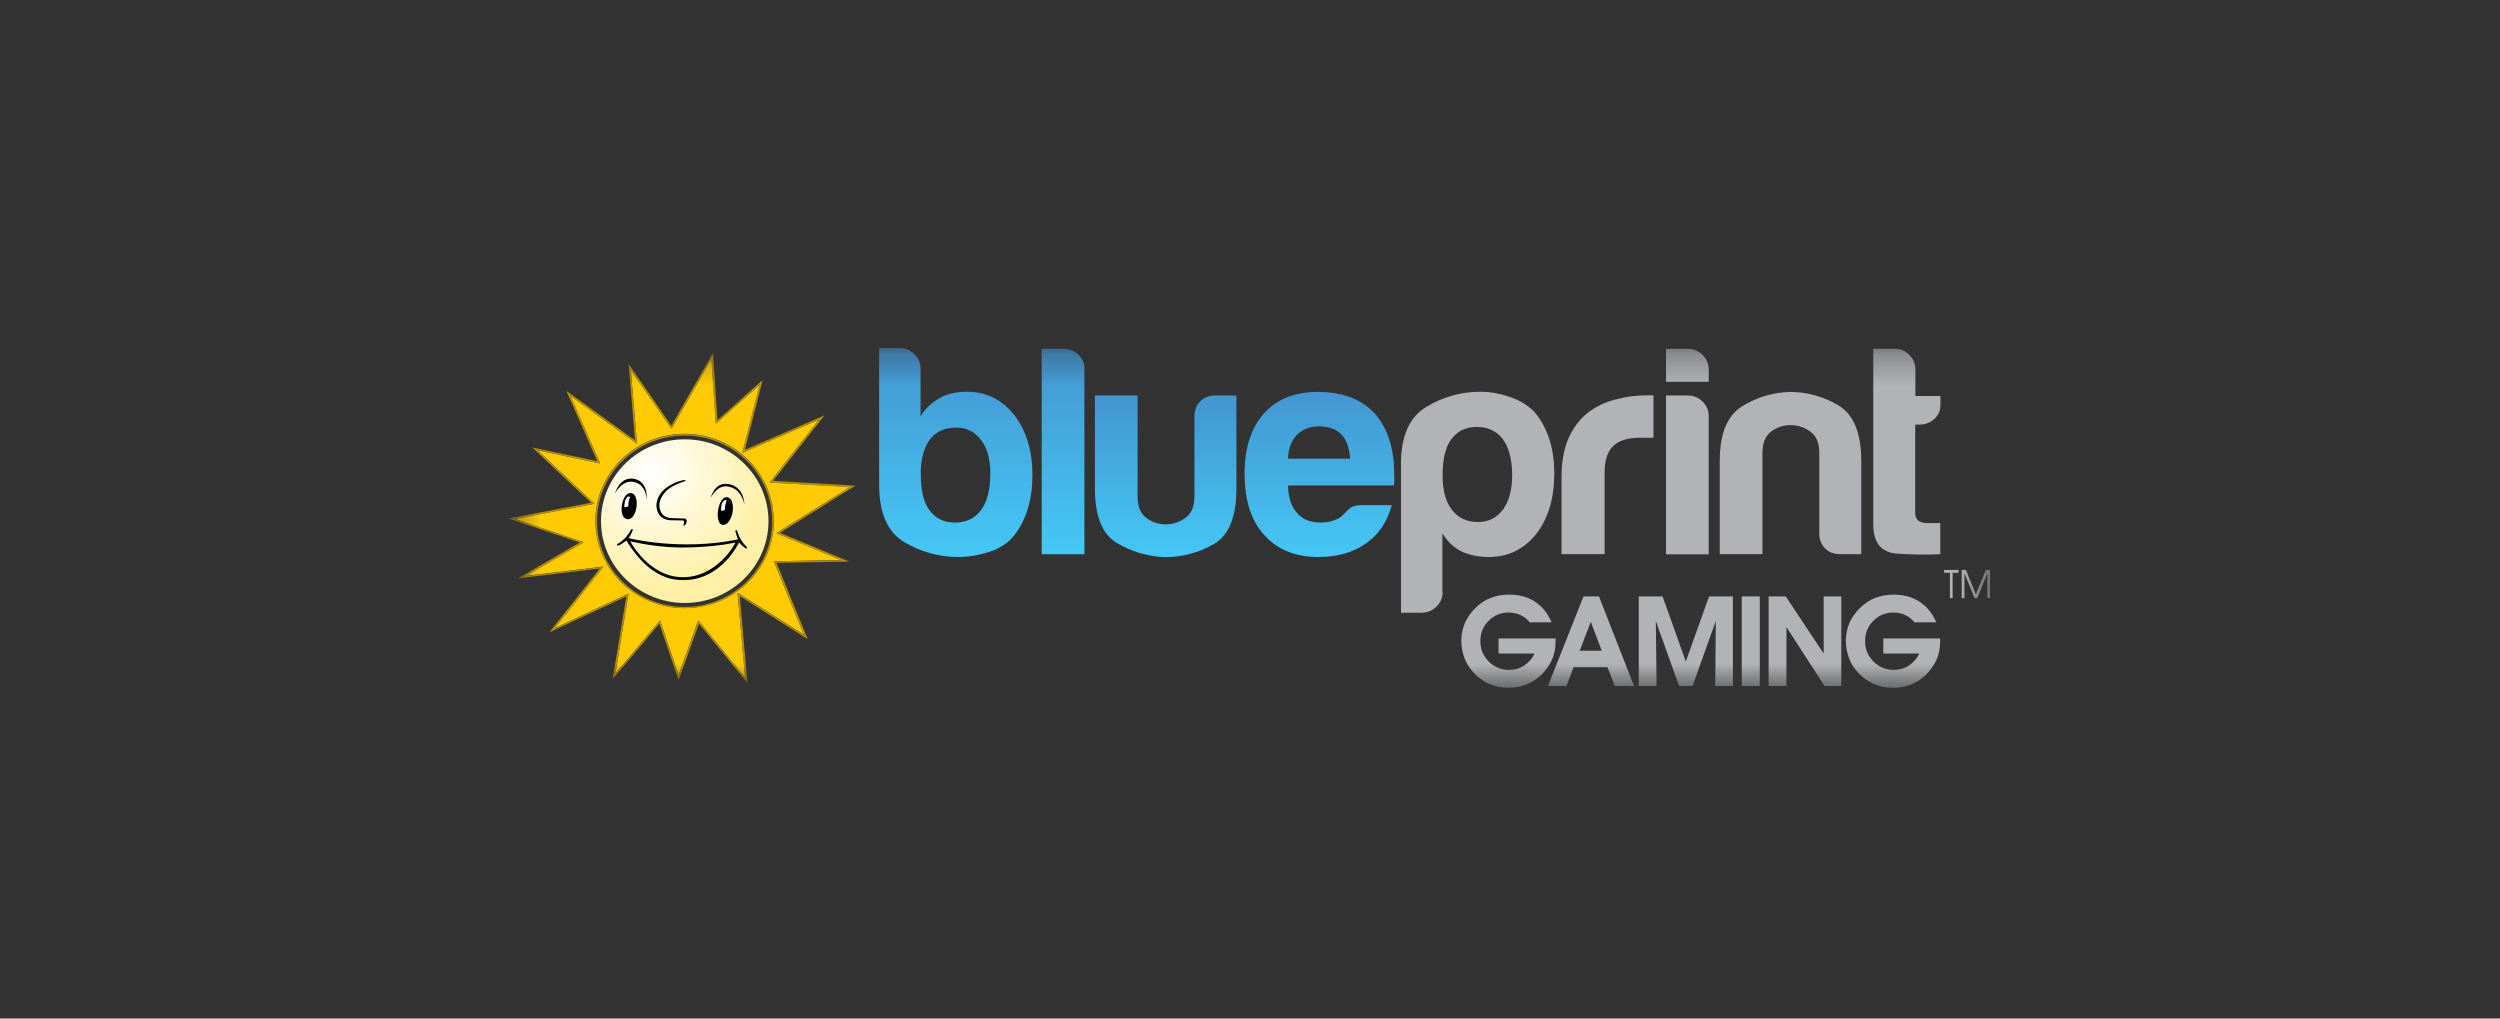 <?xml version="1.0" encoding="UTF-8"?>
<svg xmlns="http://www.w3.org/2000/svg" width="81" height="33" viewBox="0 0 81 33" fill="none">
  <rect x="0" y="0" width="81" height="33" fill="#333333" stroke="none"/>
  <g clip-path="url(#clip0_2181_5124)">
    <g clip-path="url(#clip1_2181_5124)">
      <mask id="mask0_2181_5124" style="mask-type:luminance" maskUnits="userSpaceOnUse" x="16" y="11" width="49" height="12">
        <path d="M64.478 11.284H16.478V22.284H64.478V11.284Z" fill="white"></path>
      </mask>
      <g mask="url(#mask0_2181_5124)">
        <path d="M50.594 17.954V15.458C50.594 14.958 50.671 14.533 50.824 14.193C50.977 13.854 51.183 13.578 51.448 13.371C51.701 13.176 51.989 13.038 52.33 12.946C52.666 12.854 53.013 12.808 53.372 12.808C53.396 12.808 53.431 12.808 53.472 12.808C53.513 12.808 53.543 12.808 53.572 12.808V14.182H53.119C52.736 14.182 52.454 14.274 52.266 14.452C52.083 14.63 51.989 14.918 51.989 15.303V17.954H50.594Z" fill="#B1B3B6"></path>
        <path d="M53.973 11.302H54.685C54.868 11.302 55.027 11.365 55.162 11.497C55.291 11.624 55.362 11.779 55.362 11.963V12.371H53.979V11.302H53.973ZM53.973 12.814H54.685C54.868 12.814 55.027 12.877 55.162 13.009C55.291 13.136 55.362 13.291 55.362 13.475V17.96H53.979V12.814H53.973Z" fill="#B1B3B6"></path>
        <path d="M60.311 17.954H59.616C59.416 17.954 59.257 17.891 59.134 17.77C59.01 17.649 58.945 17.488 58.945 17.298V14.665C58.945 14.354 58.851 14.13 58.657 13.986C58.463 13.842 58.251 13.774 58.015 13.774C57.78 13.774 57.568 13.842 57.38 13.986C57.197 14.13 57.103 14.354 57.103 14.665V17.954H55.72V14.941C55.72 14.067 55.956 13.48 56.42 13.181C56.891 12.882 57.409 12.721 57.974 12.698C58.557 12.698 59.087 12.848 59.575 13.141C60.063 13.44 60.305 14.038 60.305 14.941V17.954H60.311Z" fill="#B1B3B6"></path>
        <path d="M62.865 17.955C62.43 17.978 61.959 17.972 61.453 17.937C60.947 17.897 60.694 17.581 60.694 16.989V11.302H61.406C61.577 11.302 61.73 11.365 61.859 11.497C61.989 11.624 62.059 11.779 62.059 11.963V12.831H62.871V13.101C62.871 13.297 62.807 13.452 62.671 13.573C62.542 13.694 62.383 13.757 62.195 13.757H62.053V16.621C62.053 16.839 62.183 16.948 62.448 16.948H62.865V17.955Z" fill="#B1B3B6"></path>
        <path d="M46.74 19.191C46.74 19.369 46.675 19.524 46.54 19.657C46.41 19.783 46.251 19.852 46.063 19.852H45.392V15.034C45.392 14.131 45.663 13.516 46.204 13.188C46.746 12.86 47.334 12.693 47.964 12.693C48.294 12.693 48.629 12.757 48.964 12.877C49.3 12.998 49.571 13.176 49.765 13.406C50.159 13.907 50.359 14.556 50.359 15.338C50.359 16.149 50.159 16.81 49.765 17.311C49.37 17.799 48.858 18.047 48.24 18.047C47.911 18.047 47.623 17.989 47.37 17.874C47.105 17.748 46.893 17.547 46.734 17.276V19.191H46.74ZM48.994 15.402C48.994 14.901 48.894 14.51 48.7 14.24C48.499 13.97 48.217 13.832 47.846 13.832C47.487 13.832 47.211 13.97 47.016 14.24C46.834 14.487 46.74 14.873 46.74 15.402C46.74 15.89 46.84 16.258 47.034 16.506C47.234 16.776 47.517 16.914 47.887 16.914C48.229 16.914 48.499 16.776 48.7 16.506C48.894 16.235 48.994 15.867 48.994 15.402Z" fill="#B1B3B6"></path>
        <path d="M31.332 12.693C30.991 12.693 30.697 12.756 30.461 12.888C30.185 13.044 29.973 13.245 29.826 13.486V11.94C29.826 11.761 29.761 11.606 29.626 11.474C29.496 11.347 29.337 11.278 29.149 11.278H28.484V15.706C28.484 16.62 28.755 17.241 29.296 17.563C29.837 17.885 30.426 18.046 31.056 18.046C31.385 18.046 31.721 17.989 32.056 17.879C32.392 17.77 32.662 17.592 32.857 17.35C33.251 16.85 33.451 16.195 33.451 15.395C33.451 14.596 33.251 13.946 32.857 13.44C32.462 12.946 31.956 12.693 31.332 12.693ZM31.791 16.522C31.591 16.793 31.309 16.931 30.938 16.931C30.579 16.931 30.302 16.793 30.108 16.522C29.926 16.275 29.832 15.884 29.832 15.344C29.832 14.878 29.932 14.51 30.126 14.24C30.326 13.981 30.608 13.854 30.979 13.854C31.32 13.854 31.591 13.992 31.791 14.263C31.991 14.521 32.086 14.884 32.086 15.344C32.086 15.861 31.986 16.252 31.791 16.522Z" fill="url(#paint0_linear_2181_5124)"></path>
        <path d="M34.464 11.302H33.752V17.955H35.135V11.94C35.135 11.762 35.07 11.607 34.934 11.486C34.805 11.365 34.646 11.302 34.464 11.302Z" fill="url(#paint1_linear_2181_5124)"></path>
        <path d="M38.889 13.003C38.765 13.13 38.7 13.285 38.7 13.469V16.097C38.7 16.407 38.606 16.632 38.412 16.775C38.218 16.919 38.006 16.988 37.77 16.988C37.535 16.988 37.323 16.919 37.135 16.775C36.952 16.632 36.858 16.407 36.858 16.097V12.813H35.475V15.826C35.475 16.718 35.711 17.304 36.175 17.586C36.646 17.868 37.164 18.023 37.729 18.052C38.312 18.052 38.841 17.908 39.33 17.626C39.818 17.345 40.06 16.747 40.06 15.826V12.813H39.371C39.171 12.813 39.012 12.877 38.889 13.003Z" fill="url(#paint2_linear_2181_5124)"></path>
        <path d="M44.538 13.394C44.103 12.928 43.491 12.698 42.696 12.698C41.943 12.698 41.355 12.934 40.937 13.411C40.531 13.877 40.325 14.521 40.325 15.343C40.325 16.206 40.536 16.873 40.96 17.333C41.384 17.81 41.967 18.046 42.72 18.046C43.338 18.046 43.856 17.896 44.262 17.603C44.668 17.321 44.95 16.907 45.092 16.367H44.103C43.944 16.367 43.821 16.401 43.738 16.465C43.65 16.528 43.497 16.729 43.373 16.792C43.214 16.879 43.026 16.93 42.797 16.93C42.455 16.93 42.196 16.827 42.026 16.62C41.843 16.424 41.743 16.131 41.731 15.729H45.157C45.168 15.706 45.174 15.659 45.174 15.591C45.174 15.579 45.174 15.55 45.174 15.516C45.174 15.476 45.174 15.43 45.174 15.378C45.174 14.533 44.962 13.866 44.538 13.394ZM41.731 14.86C41.743 14.527 41.843 14.268 42.026 14.084C42.208 13.906 42.449 13.814 42.738 13.814C43.055 13.814 43.297 13.906 43.467 14.084C43.626 14.251 43.721 14.509 43.744 14.86H41.731Z" fill="url(#paint3_linear_2181_5124)"></path>
        <path d="M50.401 20.686C50.401 20.697 50.401 20.715 50.401 20.732C50.401 20.755 50.401 20.772 50.401 20.778C50.401 20.904 50.389 21.019 50.365 21.123C50.342 21.232 50.306 21.33 50.259 21.428C50.118 21.698 49.93 21.911 49.688 22.06C49.447 22.21 49.176 22.284 48.87 22.284C48.647 22.284 48.441 22.244 48.247 22.158C48.058 22.072 47.888 21.951 47.735 21.784C47.611 21.646 47.511 21.491 47.446 21.313C47.382 21.14 47.346 20.95 47.346 20.755C47.346 20.554 47.387 20.364 47.464 20.18C47.546 19.996 47.664 19.835 47.817 19.685C47.964 19.542 48.129 19.438 48.306 19.369C48.488 19.3 48.688 19.266 48.906 19.266C49.224 19.266 49.5 19.34 49.736 19.496C49.971 19.651 50.148 19.869 50.271 20.163H49.565C49.477 20.059 49.377 19.979 49.265 19.927C49.147 19.875 49.018 19.846 48.876 19.846C48.623 19.846 48.406 19.938 48.229 20.117C48.052 20.295 47.964 20.513 47.964 20.772C47.964 21.031 48.052 21.249 48.235 21.433C48.411 21.612 48.635 21.704 48.894 21.704C49.076 21.704 49.241 21.658 49.388 21.56C49.535 21.462 49.647 21.336 49.718 21.175H48.553V20.686H50.401Z" fill="#B1B3B6"></path>
        <path d="M50.983 21.617L50.753 22.227H50.153L51.306 19.323H51.807L52.942 22.227H52.319L52.083 21.617H50.983ZM51.895 21.083L51.542 20.145L51.183 21.083H51.895Z" fill="#B1B3B6"></path>
        <path d="M53.673 22.227H53.096V19.323H53.867L54.62 21.433L55.374 19.323H56.145V22.227H55.574L55.592 20.122L54.838 22.227H54.403L53.649 20.122L53.673 22.227Z" fill="#B1B3B6"></path>
        <path d="M56.433 22.227V19.323H57.016V22.227H56.433Z" fill="#B1B3B6"></path>
        <path d="M57.875 22.227H57.304V19.323H57.857L59.087 21.175V19.323H59.658V22.227H59.117L57.881 20.318V22.227H57.875Z" fill="#B1B3B6"></path>
        <path d="M62.86 20.686C62.86 20.697 62.86 20.715 62.86 20.732C62.86 20.755 62.86 20.772 62.86 20.778C62.86 20.904 62.848 21.019 62.824 21.123C62.801 21.232 62.766 21.33 62.718 21.428C62.577 21.698 62.389 21.911 62.148 22.06C61.906 22.21 61.636 22.285 61.33 22.285C61.106 22.285 60.9 22.244 60.706 22.158C60.517 22.072 60.347 21.951 60.194 21.784C60.064 21.646 59.97 21.491 59.905 21.313C59.841 21.14 59.805 20.95 59.805 20.755C59.805 20.554 59.846 20.364 59.923 20.18C60.005 19.996 60.123 19.835 60.276 19.685C60.423 19.542 60.588 19.438 60.764 19.369C60.947 19.3 61.147 19.266 61.365 19.266C61.683 19.266 61.959 19.34 62.195 19.496C62.43 19.651 62.607 19.869 62.736 20.163H62.03C61.942 20.059 61.842 19.979 61.73 19.927C61.612 19.875 61.483 19.846 61.341 19.846C61.088 19.846 60.87 19.938 60.694 20.117C60.517 20.295 60.429 20.513 60.429 20.772C60.429 21.031 60.517 21.249 60.7 21.433C60.876 21.612 61.1 21.704 61.359 21.704C61.541 21.704 61.706 21.658 61.853 21.56C62 21.462 62.112 21.336 62.183 21.175H61.018V20.686H62.86Z" fill="#B1B3B6"></path>
        <path d="M63.271 19.38H63.177V18.558H62.989V18.466H63.454V18.558H63.265V19.38H63.271Z" fill="#B1B3B6"></path>
        <path d="M63.56 19.38V18.466H63.696L64.019 19.259L64.343 18.466H64.478V19.38H64.39V18.575L64.06 19.38H63.978L63.648 18.575V19.38H63.56Z" fill="#B1B3B6"></path>
        <path d="M27.542 15.78L24.941 15.631L26.536 13.595L24.052 14.671L24.611 12.468L23.193 13.727L23.052 11.623L21.757 13.889L20.439 11.991L20.639 14.377L18.479 12.825L19.444 15.015L17.42 14.59L19.262 16.321L16.684 16.815L18.909 17.569L17.043 18.655L19.55 18.356L17.973 20.352L20.362 19.236L19.939 21.824L21.386 20.104L21.987 21.87L22.622 20.099L24.141 21.956L23.899 19.207L26.047 20.564L25.07 18.184L27.254 18.144L25.153 17.275L27.542 15.78ZM22.181 19.702C20.586 19.702 19.291 18.437 19.291 16.879C19.291 15.32 20.586 14.055 22.181 14.055C23.776 14.055 25.07 15.32 25.07 16.879C25.07 18.437 23.776 19.702 22.181 19.702Z" fill="#FFCB05"></path>
        <path d="M22.181 14.062C20.586 14.062 19.291 15.326 19.291 16.885C19.291 18.443 20.586 19.708 22.181 19.708C23.776 19.708 25.071 18.443 25.071 16.885C25.071 15.326 23.776 14.062 22.181 14.062ZM25.018 16.89C25.018 18.42 23.747 19.662 22.181 19.662C20.616 19.662 19.344 18.42 19.344 16.89C19.344 15.832 19.945 14.918 20.833 14.447C21.234 14.234 21.693 14.113 22.187 14.113C23.747 14.113 25.018 15.355 25.018 16.879C25.018 16.885 25.018 16.885 25.018 16.89C25.018 16.885 25.018 16.885 25.018 16.89Z" fill="#B28F04"></path>
        <path d="M25.27 17.264L27.713 15.735L25.047 15.579L26.712 13.458L24.135 14.573L24.711 12.308L23.246 13.613L23.099 11.44L21.751 13.791L20.368 11.79L20.574 14.263L18.349 12.664L19.35 14.941L17.243 14.498L19.15 16.287L16.478 16.799L18.785 17.575L16.796 18.736L19.432 18.42L17.796 20.49L20.292 19.323L19.85 22.002L21.363 20.208L21.987 22.037L22.646 20.208L24.217 22.129L23.97 19.317L26.171 20.709L25.159 18.236L27.519 18.196L25.27 17.264ZM26.047 20.571L23.899 19.214L24.141 21.962L22.622 20.105L21.987 21.876L21.386 20.111L19.939 21.83L20.362 19.242L17.979 20.358L19.556 18.363L17.049 18.662L18.915 17.575L16.684 16.816L19.262 16.321L17.42 14.591L19.444 15.016L18.479 12.825L20.639 14.378L20.439 11.992L21.751 13.895L23.046 11.629L23.187 13.734L24.605 12.475L24.046 14.677L26.53 13.601L24.935 15.637L27.536 15.787L25.147 17.282L27.248 18.15L25.07 18.184L26.047 20.571Z" fill="#B28F04"></path>
        <path d="M22.186 14.234C23.681 14.234 24.899 15.425 24.899 16.885C24.899 18.346 23.681 19.536 22.186 19.536C20.691 19.536 19.473 18.346 19.473 16.885C19.473 15.419 20.691 14.234 22.186 14.234Z" fill="url(#paint4_radial_2181_5124)"></path>
        <path d="M24.194 17.718C23.953 17.494 23.888 17.212 23.888 17.212C23.876 17.166 23.847 17.177 23.847 17.177C23.817 17.183 23.829 17.218 23.829 17.218C23.882 17.425 23.911 17.477 23.911 17.477C22.046 17.862 20.368 17.436 20.368 17.436C20.445 17.316 20.498 17.189 20.498 17.189C20.51 17.149 20.486 17.143 20.486 17.143C20.457 17.131 20.445 17.166 20.445 17.166C20.268 17.494 20.021 17.614 20.021 17.614C20.021 17.614 19.974 17.643 19.992 17.666C19.992 17.666 20.003 17.683 20.062 17.666C20.18 17.609 20.298 17.511 20.298 17.511C20.486 17.85 20.792 18.172 20.792 18.172C21.128 18.535 21.492 18.667 21.492 18.667C21.734 18.788 22.057 18.793 22.057 18.793C23.358 18.857 23.947 17.569 23.947 17.569C24.006 17.666 24.153 17.764 24.153 17.764C24.223 17.787 24.194 17.718 24.194 17.718ZM22.105 18.701C21.022 18.69 20.421 17.54 20.421 17.54L20.504 17.557C21.457 17.77 22.234 17.741 22.334 17.735C22.099 17.741 23.011 17.741 23.735 17.597L23.829 17.58C23.835 17.58 23.258 18.713 22.105 18.701Z" fill="black"></path>
        <path d="M21.704 16.856C21.728 16.856 22.099 16.862 22.099 16.862C22.204 16.845 22.157 16.971 22.157 16.971C22.122 17.017 22.163 17.029 22.163 17.029C22.222 17.029 22.246 16.908 22.246 16.908C22.263 16.776 22.151 16.799 22.151 16.799L21.74 16.787C21.339 16.753 21.363 16.362 21.363 16.362C21.363 16.103 21.616 15.879 21.616 15.879C21.816 15.7 22.175 15.597 22.175 15.597C22.222 15.574 22.21 15.562 22.21 15.562C22.187 15.528 21.993 15.597 21.993 15.597C21.993 15.597 21.31 15.787 21.269 16.35C21.269 16.35 21.233 16.81 21.704 16.856Z" fill="black"></path>
        <path d="M19.926 15.982C19.926 15.982 20.162 15.522 20.556 15.62C20.95 15.718 20.95 16.189 20.95 16.189C20.95 16.189 21.021 15.637 20.58 15.522C20.079 15.402 19.926 15.982 19.926 15.982Z" fill="black"></path>
        <path d="M23.546 15.677C24.117 15.723 24.117 16.338 24.117 16.338C24.117 16.338 24.028 15.798 23.546 15.758C23.21 15.729 23.028 16.131 23.028 16.131C23.028 16.131 23.134 15.648 23.546 15.677Z" fill="black"></path>
        <path d="M20.415 15.976C20.138 15.976 20.003 16.793 20.332 16.821C20.656 16.856 20.762 15.953 20.415 15.976Z" fill="black"></path>
        <path d="M20.338 16.096C20.338 16.096 20.262 16.137 20.244 16.263C20.226 16.39 20.226 16.419 20.226 16.419C20.226 16.419 20.256 16.442 20.291 16.43C20.326 16.424 20.361 16.39 20.361 16.39C20.361 16.39 20.35 16.355 20.367 16.252C20.391 16.154 20.415 16.096 20.415 16.096C20.415 16.096 20.397 16.091 20.379 16.085C20.361 16.091 20.338 16.096 20.338 16.096Z" fill="white"></path>
        <path d="M23.746 16.425C23.74 16.316 23.711 16.201 23.652 16.155C23.652 16.155 23.617 16.126 23.599 16.12C23.581 16.114 23.546 16.109 23.546 16.109C23.258 16.091 23.128 16.977 23.416 17.006C23.617 17.023 23.764 16.678 23.746 16.425Z" fill="black"></path>
        <path d="M23.47 16.212C23.47 16.212 23.393 16.252 23.375 16.378C23.358 16.505 23.358 16.534 23.358 16.534C23.358 16.534 23.387 16.557 23.423 16.545C23.458 16.54 23.493 16.505 23.493 16.505C23.493 16.505 23.482 16.471 23.499 16.367C23.523 16.269 23.546 16.212 23.546 16.212C23.546 16.212 23.529 16.206 23.511 16.2C23.493 16.206 23.47 16.212 23.47 16.212Z" fill="white"></path>
      </g>
    </g>
  </g>
  <defs>
    <linearGradient id="paint0_linear_2181_5124" x1="30.969" y1="18.051" x2="30.969" y2="11.284" gradientUnits="userSpaceOnUse">
      <stop stop-color="#44C8F5"></stop>
      <stop offset="1" stop-color="#4495D1"></stop>
    </linearGradient>
    <linearGradient id="paint1_linear_2181_5124" x1="34.442" y1="17.955" x2="34.442" y2="11.304" gradientUnits="userSpaceOnUse">
      <stop stop-color="#44C8F5"></stop>
      <stop offset="1" stop-color="#4495D1"></stop>
    </linearGradient>
    <linearGradient id="paint2_linear_2181_5124" x1="37.768" y1="18.051" x2="37.768" y2="12.811" gradientUnits="userSpaceOnUse">
      <stop stop-color="#44C8F5"></stop>
      <stop offset="1" stop-color="#4495D1"></stop>
    </linearGradient>
    <linearGradient id="paint3_linear_2181_5124" x1="42.749" y1="18.051" x2="42.749" y2="12.695" gradientUnits="userSpaceOnUse">
      <stop stop-color="#44C8F5"></stop>
      <stop offset="1" stop-color="#4495D1"></stop>
    </linearGradient>
    <radialGradient id="paint4_radial_2181_5124" cx="0" cy="0" r="1" gradientUnits="userSpaceOnUse" gradientTransform="translate(21.125 15.38) scale(3.823 3.735)">
      <stop stop-color="white"></stop>
      <stop offset="0.999" stop-color="#FFF0A5"></stop>
    </radialGradient>
    <clipPath id="clip0_2181_5124">
      <rect width="80" height="32" fill="white" transform="translate(0.478 0.284)"></rect>
    </clipPath>
    <clipPath id="clip1_2181_5124">
      <rect width="80" height="32" fill="white" transform="translate(0.478 0.284)"></rect>
    </clipPath>
  </defs>
</svg>
